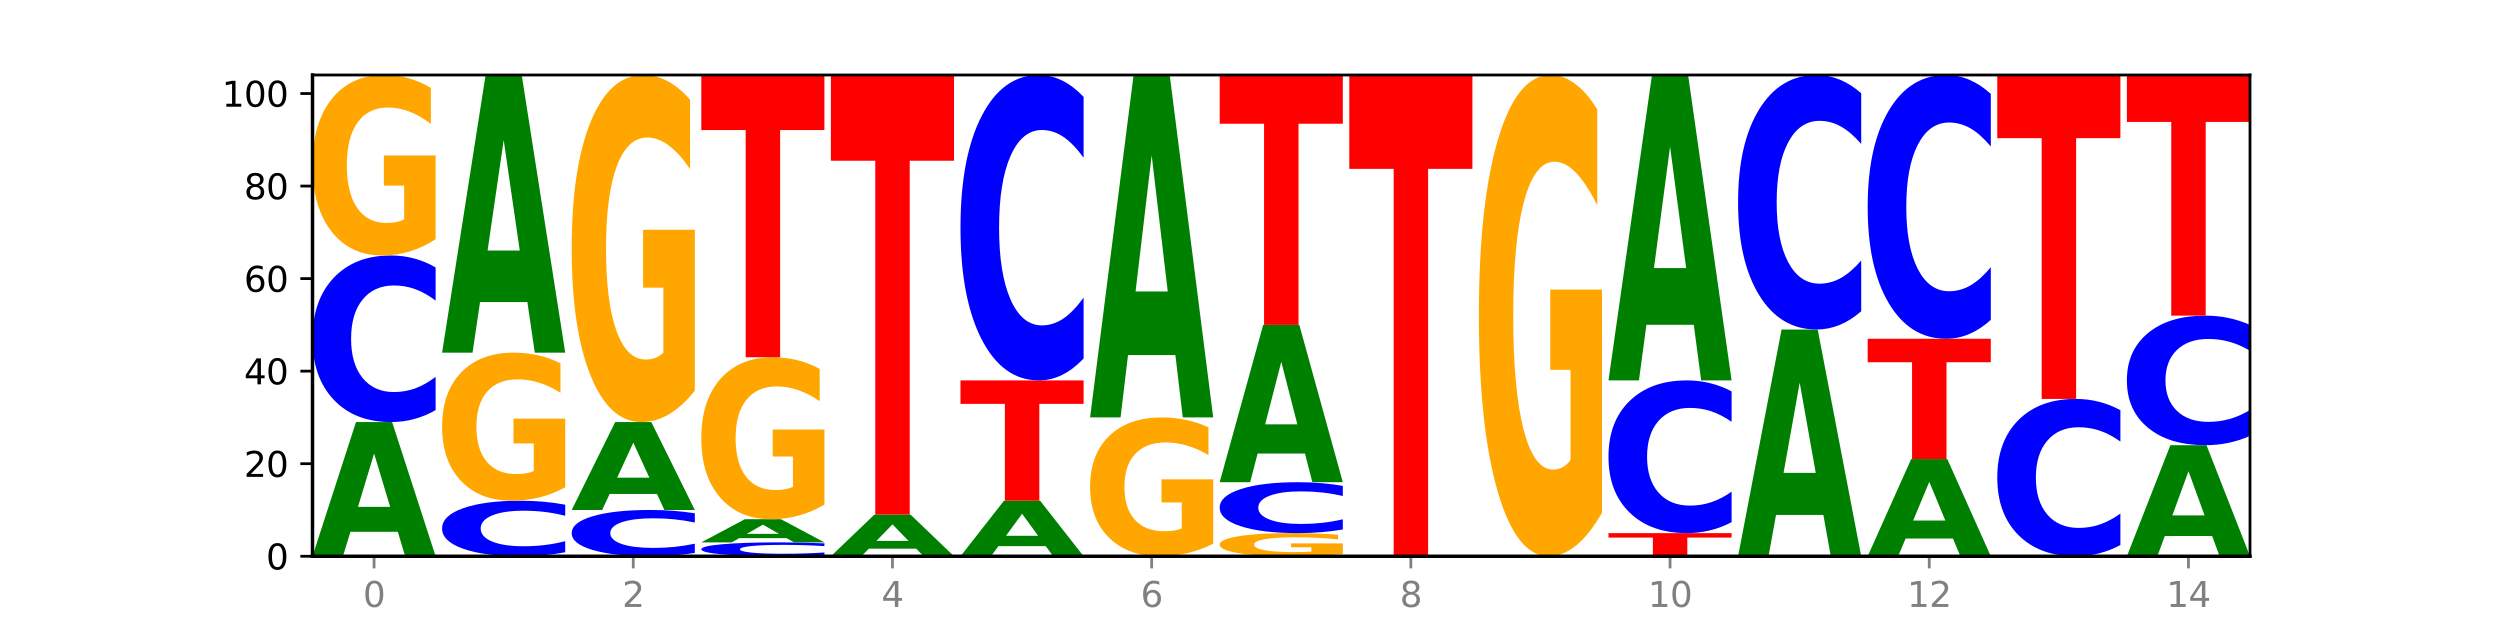 <?xml version="1.0" encoding="utf-8" standalone="no"?>
<!DOCTYPE svg PUBLIC "-//W3C//DTD SVG 1.1//EN"
  "http://www.w3.org/Graphics/SVG/1.1/DTD/svg11.dtd">
<svg xmlns:xlink="http://www.w3.org/1999/xlink" width="720pt" height="180pt" viewBox="0 0 720 180" xmlns="http://www.w3.org/2000/svg" version="1.1">
 <defs>
  <style type="text/css">*{stroke-linejoin: round; stroke-linecap: butt}</style>
 </defs>
 <g id="figure_1">
  <g id="patch_1">
   <path d="M 0 180 
L 720 180 
L 720 0 
L 0 0 
z
" style="fill: #ffffff"/>
  </g>
  <g id="axes_1">
   <g id="patch_2">
    <path d="M 90 160.2 
L 648 160.2 
L 648 21.6 
L 90 21.6 
z
" style="fill: #ffffff"/>
   </g>
   <g id="line2d_1">
    <path d="M 90 160.2 
L 648 160.2 
" clip-path="url(#pf126e2daae)" style="fill: none; stroke: #000000; stroke-width: 0.5; stroke-linecap: square"/>
   </g>
   <g id="patch_3">
    <path d="M 114.562 153.16 
L 100.925 153.16 
L 98.772 160.2 
L 90 160.2 
L 102.527 121.552 
L 112.931 121.552 
L 125.458 160.2 
L 116.693 160.2 
L 114.562 153.16 
z
M 103.1 145.987 
L 112.365 145.987 
L 107.74 130.613 
L 103.1 145.987 
z
" clip-path="url(#pf126e2daae)" style="fill: #008000"/>
   </g>
   <g id="patch_4">
    <path d="M 125.458 118.113 
Q 122.492 119.818 119.285 120.68 
Q 116.078 121.552 112.585 121.552 
Q 102.168 121.552 96.084 115.09 
Q 90 108.629 90 97.578 
Q 90 86.488 96.084 80.037 
Q 102.168 73.575 112.585 73.575 
Q 116.078 73.575 119.285 74.447 
Q 122.492 75.309 125.458 77.014 
L 125.458 86.578 
Q 122.465 84.318 119.562 83.268 
Q 116.658 82.217 113.451 82.217 
Q 107.698 82.217 104.401 86.31 
Q 101.114 90.393 101.114 97.578 
Q 101.114 104.734 104.401 108.827 
Q 107.698 112.91 113.451 112.91 
Q 116.658 112.91 119.562 111.859 
Q 122.465 110.799 125.458 108.539 
L 125.458 118.113 
z
" clip-path="url(#pf126e2daae)" style="fill: #0000ff"/>
   </g>
   <g id="patch_5">
    <path d="M 125.458 68.872 
Q 121.882 71.224 118.036 72.405 
Q 114.19 73.575 110.089 73.575 
Q 100.823 73.575 95.412 66.575 
Q 90 59.575 90 47.604 
Q 90 35.493 95.507 28.546 
Q 101.022 21.6 110.614 21.6 
Q 114.309 21.6 117.694 22.545 
Q 121.088 23.479 124.091 25.326 
L 124.091 35.686 
Q 120.992 33.313 117.925 32.143 
Q 114.857 30.962 111.774 30.962 
Q 106.068 30.962 102.977 35.278 
Q 99.886 39.584 99.886 47.604 
Q 99.886 55.549 102.866 59.886 
Q 105.846 64.213 111.329 64.213 
Q 112.823 64.213 114.102 63.966 
Q 115.382 63.708 116.399 63.171 
L 116.399 53.444 
L 110.558 53.444 
L 110.558 44.78 
L 125.458 44.78 
L 125.458 68.872 
z
" clip-path="url(#pf126e2daae)" style="fill: #ffa600"/>
   </g>
   <g id="patch_6">
    <path d="M 162.783 159.054 
Q 159.817 159.622 156.609 159.909 
Q 153.402 160.2 149.909 160.2 
Q 139.492 160.2 133.408 158.046 
Q 127.324 155.892 127.324 152.209 
Q 127.324 148.512 133.408 146.362 
Q 139.492 144.208 149.909 144.208 
Q 153.402 144.208 156.609 144.498 
Q 159.817 144.786 162.783 145.354 
L 162.783 148.542 
Q 159.79 147.789 156.886 147.439 
Q 153.983 147.088 150.776 147.088 
Q 145.022 147.088 141.726 148.453 
Q 138.438 149.814 138.438 152.209 
Q 138.438 154.594 141.726 155.958 
Q 145.022 157.319 150.776 157.319 
Q 153.983 157.319 156.886 156.969 
Q 159.79 156.616 162.783 155.862 
L 162.783 159.054 
z
" clip-path="url(#pf126e2daae)" style="fill: #0000ff"/>
   </g>
   <g id="patch_7">
    <path d="M 162.783 140.349 
Q 159.207 142.278 155.36 143.247 
Q 151.514 144.208 147.414 144.208 
Q 138.148 144.208 132.736 138.464 
Q 127.324 132.72 127.324 122.898 
Q 127.324 112.961 132.831 107.261 
Q 138.346 101.562 147.938 101.562 
Q 151.633 101.562 155.019 102.337 
Q 158.412 103.103 161.416 104.618 
L 161.416 113.119 
Q 158.317 111.173 155.249 110.212 
Q 152.182 109.243 149.098 109.243 
Q 143.393 109.243 140.301 112.785 
Q 137.21 116.317 137.21 122.898 
Q 137.21 129.417 140.19 132.976 
Q 143.17 136.526 148.653 136.526 
Q 150.147 136.526 151.427 136.323 
Q 152.706 136.112 153.723 135.671 
L 153.723 127.69 
L 147.883 127.69 
L 147.883 120.581 
L 162.783 120.581 
L 162.783 140.349 
z
" clip-path="url(#pf126e2daae)" style="fill: #ffa600"/>
   </g>
   <g id="patch_8">
    <path d="M 151.886 86.995 
L 138.25 86.995 
L 136.097 101.562 
L 127.324 101.562 
L 139.852 21.6 
L 150.255 21.6 
L 162.783 101.562 
L 154.018 101.562 
L 151.886 86.995 
z
M 140.425 72.154 
L 149.69 72.154 
L 145.064 40.348 
L 140.425 72.154 
z
" clip-path="url(#pf126e2daae)" style="fill: #008000"/>
   </g>
   <g id="patch_9">
    <path d="M 200.107 159.245 
Q 197.141 159.718 193.934 159.958 
Q 190.727 160.2 187.233 160.2 
Q 176.817 160.2 170.733 158.405 
Q 164.649 156.61 164.649 153.541 
Q 164.649 150.46 170.733 148.668 
Q 176.817 146.873 187.233 146.873 
Q 190.727 146.873 193.934 147.115 
Q 197.141 147.355 200.107 147.828 
L 200.107 150.485 
Q 197.114 149.857 194.211 149.565 
Q 191.307 149.274 188.1 149.274 
Q 182.347 149.274 179.05 150.411 
Q 175.762 151.545 175.762 153.541 
Q 175.762 155.528 179.05 156.665 
Q 182.347 157.799 188.1 157.799 
Q 191.307 157.799 194.211 157.508 
Q 197.114 157.213 200.107 156.585 
L 200.107 159.245 
z
" clip-path="url(#pf126e2daae)" style="fill: #0000ff"/>
   </g>
   <g id="patch_10">
    <path d="M 189.211 142.26 
L 175.574 142.26 
L 173.421 146.873 
L 164.649 146.873 
L 177.176 121.552 
L 187.58 121.552 
L 200.107 146.873 
L 191.342 146.873 
L 189.211 142.26 
z
M 177.749 137.561 
L 187.014 137.561 
L 182.389 127.489 
L 177.749 137.561 
z
" clip-path="url(#pf126e2daae)" style="fill: #008000"/>
   </g>
   <g id="patch_11">
    <path d="M 200.107 112.509 
Q 196.531 117.03 192.685 119.301 
Q 188.839 121.552 184.738 121.552 
Q 175.472 121.552 170.061 108.09 
Q 164.649 94.628 164.649 71.607 
Q 164.649 48.317 170.156 34.959 
Q 175.671 21.6 185.263 21.6 
Q 188.958 21.6 192.343 23.417 
Q 195.736 25.213 198.74 28.764 
L 198.74 48.689 
Q 195.641 44.126 192.574 41.875 
Q 189.506 39.604 186.423 39.604 
Q 180.717 39.604 177.626 47.904 
Q 174.535 56.184 174.535 71.607 
Q 174.535 86.886 177.515 95.227 
Q 180.495 103.548 185.978 103.548 
Q 187.472 103.548 188.751 103.073 
Q 190.031 102.577 191.048 101.545 
L 191.048 82.839 
L 185.207 82.839 
L 185.207 66.177 
L 200.107 66.177 
L 200.107 112.509 
z
" clip-path="url(#pf126e2daae)" style="fill: #ffa600"/>
   </g>
   <g id="patch_12">
    <path d="M 237.431 159.913 
Q 234.465 160.055 231.258 160.127 
Q 228.051 160.2 224.558 160.2 
Q 214.141 160.2 208.057 159.662 
Q 201.973 159.123 201.973 158.202 
Q 201.973 157.278 208.057 156.74 
Q 214.141 156.202 224.558 156.202 
Q 228.051 156.202 231.258 156.275 
Q 234.465 156.346 237.431 156.489 
L 237.431 157.285 
Q 234.439 157.097 231.535 157.01 
Q 228.632 156.922 225.424 156.922 
Q 219.671 156.922 216.375 157.263 
Q 213.087 157.603 213.087 158.202 
Q 213.087 158.798 216.375 159.14 
Q 219.671 159.48 225.424 159.48 
Q 228.632 159.48 231.535 159.392 
Q 234.439 159.304 237.431 159.116 
L 237.431 159.913 
z
" clip-path="url(#pf126e2daae)" style="fill: #0000ff"/>
   </g>
   <g id="patch_13">
    <path d="M 226.535 154.988 
L 212.899 154.988 
L 210.745 156.202 
L 201.973 156.202 
L 214.501 149.538 
L 224.904 149.538 
L 237.431 156.202 
L 228.667 156.202 
L 226.535 154.988 
z
M 215.073 153.751 
L 224.339 153.751 
L 219.713 151.101 
L 215.073 153.751 
z
" clip-path="url(#pf126e2daae)" style="fill: #008000"/>
   </g>
   <g id="patch_14">
    <path d="M 237.431 145.318 
Q 233.855 147.428 230.009 148.488 
Q 226.163 149.538 222.063 149.538 
Q 212.797 149.538 207.385 143.256 
Q 201.973 136.974 201.973 126.231 
Q 201.973 115.362 207.48 109.128 
Q 212.995 102.894 222.587 102.894 
Q 226.282 102.894 229.668 103.742 
Q 233.061 104.58 236.065 106.238 
L 236.065 115.536 
Q 232.965 113.406 229.898 112.356 
Q 226.831 111.296 223.747 111.296 
Q 218.041 111.296 214.95 115.17 
Q 211.859 119.033 211.859 126.231 
Q 211.859 133.361 214.839 137.254 
Q 217.819 141.137 223.302 141.137 
Q 224.796 141.137 226.076 140.915 
Q 227.355 140.684 228.372 140.202 
L 228.372 131.472 
L 222.531 131.472 
L 222.531 123.697 
L 237.431 123.697 
L 237.431 145.318 
z
" clip-path="url(#pf126e2daae)" style="fill: #ffa600"/>
   </g>
   <g id="patch_15">
    <path d="M 201.973 21.6 
L 237.431 21.6 
L 237.431 37.455 
L 224.675 37.455 
L 224.675 102.894 
L 214.755 102.894 
L 214.755 37.455 
L 201.973 37.455 
L 201.973 21.6 
z
" clip-path="url(#pf126e2daae)" style="fill: #ff0000"/>
   </g>
   <g id="patch_16">
    <path d="M 263.86 158.015 
L 250.223 158.015 
L 248.07 160.2 
L 239.298 160.2 
L 251.825 148.206 
L 262.228 148.206 
L 274.756 160.2 
L 265.991 160.2 
L 263.86 158.015 
z
M 252.398 155.789 
L 261.663 155.789 
L 257.038 151.018 
L 252.398 155.789 
z
" clip-path="url(#pf126e2daae)" style="fill: #008000"/>
   </g>
   <g id="patch_17">
    <path d="M 239.298 21.6 
L 274.756 21.6 
L 274.756 46.292 
L 261.999 46.292 
L 261.999 148.206 
L 252.079 148.206 
L 252.079 46.292 
L 239.298 46.292 
L 239.298 21.6 
z
" clip-path="url(#pf126e2daae)" style="fill: #ff0000"/>
   </g>
   <g id="patch_18">
    <path d="M 301.184 157.287 
L 287.547 157.287 
L 285.394 160.2 
L 276.622 160.2 
L 289.15 144.208 
L 299.553 144.208 
L 312.08 160.2 
L 303.315 160.2 
L 301.184 157.287 
z
M 289.722 154.319 
L 298.987 154.319 
L 294.362 147.957 
L 289.722 154.319 
z
" clip-path="url(#pf126e2daae)" style="fill: #008000"/>
   </g>
   <g id="patch_19">
    <path d="M 276.622 109.558 
L 312.08 109.558 
L 312.08 116.315 
L 299.324 116.315 
L 299.324 144.208 
L 289.404 144.208 
L 289.404 116.315 
L 276.622 116.315 
L 276.622 109.558 
z
" clip-path="url(#pf126e2daae)" style="fill: #ff0000"/>
   </g>
   <g id="patch_20">
    <path d="M 312.08 103.253 
Q 309.114 106.378 305.907 107.959 
Q 302.7 109.558 299.207 109.558 
Q 288.79 109.558 282.706 97.711 
Q 276.622 85.865 276.622 65.606 
Q 276.622 45.275 282.706 33.446 
Q 288.79 21.6 299.207 21.6 
Q 302.7 21.6 305.907 23.199 
Q 309.114 24.78 312.08 27.905 
L 312.08 45.438 
Q 309.087 41.296 306.184 39.37 
Q 303.28 37.444 300.073 37.444 
Q 294.32 37.444 291.023 44.948 
Q 287.736 52.433 287.736 65.606 
Q 287.736 78.724 291.023 86.228 
Q 294.32 93.714 300.073 93.714 
Q 303.28 93.714 306.184 91.788 
Q 309.087 89.844 312.08 85.701 
L 312.08 103.253 
z
" clip-path="url(#pf126e2daae)" style="fill: #0000ff"/>
   </g>
   <g id="patch_21">
    <path d="M 349.405 156.583 
Q 345.829 158.391 341.982 159.3 
Q 338.136 160.2 334.036 160.2 
Q 324.77 160.2 319.358 154.815 
Q 313.946 149.431 313.946 140.222 
Q 313.946 130.906 319.454 125.563 
Q 324.969 120.219 334.56 120.219 
Q 338.255 120.219 341.641 120.946 
Q 345.034 121.665 348.038 123.085 
L 348.038 131.055 
Q 344.939 129.23 341.871 128.329 
Q 338.804 127.421 335.72 127.421 
Q 330.015 127.421 326.923 130.741 
Q 323.832 134.053 323.832 140.222 
Q 323.832 146.334 326.812 149.67 
Q 329.792 152.998 335.275 152.998 
Q 336.769 152.998 338.049 152.808 
Q 339.328 152.61 340.345 152.197 
L 340.345 144.715 
L 334.505 144.715 
L 334.505 138.05 
L 349.405 138.05 
L 349.405 156.583 
z
" clip-path="url(#pf126e2daae)" style="fill: #ffa600"/>
   </g>
   <g id="patch_22">
    <path d="M 338.508 102.254 
L 324.872 102.254 
L 322.719 120.219 
L 313.946 120.219 
L 326.474 21.6 
L 336.877 21.6 
L 349.405 120.219 
L 340.64 120.219 
L 338.508 102.254 
z
M 327.047 83.95 
L 336.312 83.95 
L 331.686 44.722 
L 327.047 83.95 
z
" clip-path="url(#pf126e2daae)" style="fill: #008000"/>
   </g>
   <g id="patch_23">
    <path d="M 386.729 159.597 
Q 383.153 159.899 379.307 160.05 
Q 375.461 160.2 371.36 160.2 
Q 362.094 160.2 356.683 159.303 
Q 351.271 158.405 351.271 156.87 
Q 351.271 155.318 356.778 154.427 
Q 362.293 153.537 371.885 153.537 
Q 375.58 153.537 378.965 153.658 
Q 382.358 153.777 385.362 154.014 
L 385.362 155.342 
Q 382.263 155.038 379.196 154.888 
Q 376.128 154.737 373.045 154.737 
Q 367.339 154.737 364.248 155.29 
Q 361.157 155.842 361.157 156.87 
Q 361.157 157.889 364.137 158.445 
Q 367.117 159 372.6 159 
Q 374.094 159 375.373 158.968 
Q 376.653 158.935 377.67 158.866 
L 377.67 157.619 
L 371.829 157.619 
L 371.829 156.508 
L 386.729 156.508 
L 386.729 159.597 
z
" clip-path="url(#pf126e2daae)" style="fill: #ffa600"/>
   </g>
   <g id="patch_24">
    <path d="M 386.729 152.486 
Q 383.763 153.007 380.556 153.27 
Q 377.349 153.537 373.856 153.537 
Q 363.439 153.537 357.355 151.562 
Q 351.271 149.588 351.271 146.211 
Q 351.271 142.823 357.355 140.851 
Q 363.439 138.877 373.856 138.877 
Q 377.349 138.877 380.556 139.143 
Q 383.763 139.407 386.729 139.928 
L 386.729 142.85 
Q 383.736 142.16 380.833 141.839 
Q 377.929 141.518 374.722 141.518 
Q 368.969 141.518 365.672 142.768 
Q 362.385 144.016 362.385 146.211 
Q 362.385 148.398 365.672 149.648 
Q 368.969 150.896 374.722 150.896 
Q 377.929 150.896 380.833 150.575 
Q 383.736 150.251 386.729 149.56 
L 386.729 152.486 
z
" clip-path="url(#pf126e2daae)" style="fill: #0000ff"/>
   </g>
   <g id="patch_25">
    <path d="M 375.833 130.623 
L 362.196 130.623 
L 360.043 138.877 
L 351.271 138.877 
L 363.798 93.565 
L 374.202 93.565 
L 386.729 138.877 
L 377.964 138.877 
L 375.833 130.623 
z
M 364.371 122.213 
L 373.636 122.213 
L 369.011 104.189 
L 364.371 122.213 
z
" clip-path="url(#pf126e2daae)" style="fill: #008000"/>
   </g>
   <g id="patch_26">
    <path d="M 351.271 21.6 
L 386.729 21.6 
L 386.729 35.635 
L 373.972 35.635 
L 373.972 93.565 
L 364.052 93.565 
L 364.052 35.635 
L 351.271 35.635 
L 351.271 21.6 
z
" clip-path="url(#pf126e2daae)" style="fill: #ff0000"/>
   </g>
   <g id="patch_27">
    <path d="M 388.595 21.6 
L 424.054 21.6 
L 424.054 48.631 
L 411.297 48.631 
L 411.297 160.2 
L 401.377 160.2 
L 401.377 48.631 
L 388.595 48.631 
L 388.595 21.6 
z
" clip-path="url(#pf126e2daae)" style="fill: #ff0000"/>
   </g>
   <g id="patch_28">
    <path d="M 461.378 147.66 
Q 457.802 153.93 453.956 157.079 
Q 450.11 160.2 446.009 160.2 
Q 436.743 160.2 431.331 141.533 
Q 425.92 122.866 425.92 90.943 
Q 425.92 58.648 431.427 40.124 
Q 436.942 21.6 446.533 21.6 
Q 450.229 21.6 453.614 24.119 
Q 457.007 26.61 460.011 31.535 
L 460.011 59.163 
Q 456.912 52.836 453.844 49.715 
Q 450.777 46.566 447.694 46.566 
Q 441.988 46.566 438.897 58.075 
Q 435.805 69.556 435.805 90.943 
Q 435.805 112.129 438.785 123.696 
Q 441.765 135.234 447.249 135.234 
Q 448.743 135.234 450.022 134.576 
Q 451.302 133.889 452.319 132.457 
L 452.319 106.518 
L 446.478 106.518 
L 446.478 83.413 
L 461.378 83.413 
L 461.378 147.66 
z
" clip-path="url(#pf126e2daae)" style="fill: #ffa600"/>
   </g>
   <g id="patch_29">
    <path d="M 463.244 153.537 
L 498.702 153.537 
L 498.702 154.836 
L 485.946 154.836 
L 485.946 160.2 
L 476.026 160.2 
L 476.026 154.836 
L 463.244 154.836 
L 463.244 153.537 
z
" clip-path="url(#pf126e2daae)" style="fill: #ff0000"/>
   </g>
   <g id="patch_30">
    <path d="M 498.702 150.384 
Q 495.736 151.947 492.529 152.737 
Q 489.322 153.537 485.829 153.537 
Q 475.412 153.537 469.328 147.613 
Q 463.244 141.69 463.244 131.561 
Q 463.244 121.395 469.328 115.481 
Q 475.412 109.558 485.829 109.558 
Q 489.322 109.558 492.529 110.357 
Q 495.736 111.148 498.702 112.71 
L 498.702 121.477 
Q 495.71 119.405 492.806 118.442 
Q 489.903 117.48 486.695 117.48 
Q 480.942 117.48 477.645 121.231 
Q 474.358 124.974 474.358 131.561 
Q 474.358 138.12 477.645 141.872 
Q 480.942 145.615 486.695 145.615 
Q 489.903 145.615 492.806 144.652 
Q 495.71 143.68 498.702 141.608 
L 498.702 150.384 
z
" clip-path="url(#pf126e2daae)" style="fill: #0000ff"/>
   </g>
   <g id="patch_31">
    <path d="M 487.806 93.535 
L 474.169 93.535 
L 472.016 109.558 
L 463.244 109.558 
L 475.772 21.6 
L 486.175 21.6 
L 498.702 109.558 
L 489.937 109.558 
L 487.806 93.535 
z
M 476.344 77.21 
L 485.609 77.21 
L 480.984 42.223 
L 476.344 77.21 
z
" clip-path="url(#pf126e2daae)" style="fill: #008000"/>
   </g>
   <g id="patch_32">
    <path d="M 525.13 148.304 
L 511.494 148.304 
L 509.341 160.2 
L 500.569 160.2 
L 513.096 94.898 
L 523.499 94.898 
L 536.027 160.2 
L 527.262 160.2 
L 525.13 148.304 
z
M 513.669 136.184 
L 522.934 136.184 
L 518.309 110.209 
L 513.669 136.184 
z
" clip-path="url(#pf126e2daae)" style="fill: #008000"/>
   </g>
   <g id="patch_33">
    <path d="M 536.027 89.644 
Q 533.061 92.248 529.854 93.566 
Q 526.646 94.898 523.153 94.898 
Q 512.736 94.898 506.652 85.026 
Q 500.569 75.154 500.569 58.272 
Q 500.569 41.329 506.652 31.472 
Q 512.736 21.6 523.153 21.6 
Q 526.646 21.6 529.854 22.932 
Q 533.061 24.25 536.027 26.854 
L 536.027 41.465 
Q 533.034 38.013 530.13 36.408 
Q 527.227 34.803 524.02 34.803 
Q 518.266 34.803 514.97 41.056 
Q 511.682 47.294 511.682 58.272 
Q 511.682 69.204 514.97 75.457 
Q 518.266 81.695 524.02 81.695 
Q 527.227 81.695 530.13 80.09 
Q 533.034 78.47 536.027 75.018 
L 536.027 89.644 
z
" clip-path="url(#pf126e2daae)" style="fill: #0000ff"/>
   </g>
   <g id="patch_34">
    <path d="M 562.455 155.102 
L 548.818 155.102 
L 546.665 160.2 
L 537.893 160.2 
L 550.42 132.213 
L 560.824 132.213 
L 573.351 160.2 
L 564.586 160.2 
L 562.455 155.102 
z
M 550.993 149.907 
L 560.258 149.907 
L 555.633 138.775 
L 550.993 149.907 
z
" clip-path="url(#pf126e2daae)" style="fill: #008000"/>
   </g>
   <g id="patch_35">
    <path d="M 537.893 97.563 
L 573.351 97.563 
L 573.351 104.321 
L 560.594 104.321 
L 560.594 132.213 
L 550.674 132.213 
L 550.674 104.321 
L 537.893 104.321 
L 537.893 97.563 
z
" clip-path="url(#pf126e2daae)" style="fill: #ff0000"/>
   </g>
   <g id="patch_36">
    <path d="M 573.351 92.118 
Q 570.385 94.817 567.178 96.183 
Q 563.971 97.563 560.478 97.563 
Q 550.061 97.563 543.977 87.332 
Q 537.893 77.102 537.893 59.605 
Q 537.893 42.046 543.977 31.831 
Q 550.061 21.6 560.478 21.6 
Q 563.971 21.6 567.178 22.981 
Q 570.385 24.346 573.351 27.045 
L 573.351 42.187 
Q 570.358 38.61 567.455 36.946 
Q 564.551 35.283 561.344 35.283 
Q 555.591 35.283 552.294 41.764 
Q 549.007 48.229 549.007 59.605 
Q 549.007 70.935 552.294 77.415 
Q 555.591 83.88 561.344 83.88 
Q 564.551 83.88 567.455 82.217 
Q 570.358 80.538 573.351 76.96 
L 573.351 92.118 
z
" clip-path="url(#pf126e2daae)" style="fill: #0000ff"/>
   </g>
   <g id="patch_37">
    <path d="M 610.676 156.952 
Q 607.71 158.562 604.502 159.376 
Q 601.295 160.2 597.802 160.2 
Q 587.385 160.2 581.301 154.097 
Q 575.217 147.995 575.217 137.558 
Q 575.217 127.084 581.301 120.991 
Q 587.385 114.888 597.802 114.888 
Q 601.295 114.888 604.502 115.712 
Q 607.71 116.526 610.676 118.136 
L 610.676 127.169 
Q 607.683 125.035 604.779 124.042 
Q 601.876 123.05 598.669 123.05 
Q 592.915 123.05 589.619 126.916 
Q 586.331 130.772 586.331 137.558 
Q 586.331 144.316 589.619 148.182 
Q 592.915 152.038 598.669 152.038 
Q 601.876 152.038 604.779 151.046 
Q 607.683 150.044 610.676 147.91 
L 610.676 156.952 
z
" clip-path="url(#pf126e2daae)" style="fill: #0000ff"/>
   </g>
   <g id="patch_38">
    <path d="M 575.217 21.6 
L 610.676 21.6 
L 610.676 39.794 
L 597.919 39.794 
L 597.919 114.888 
L 587.999 114.888 
L 587.999 39.794 
L 575.217 39.794 
L 575.217 21.6 
z
" clip-path="url(#pf126e2daae)" style="fill: #ff0000"/>
   </g>
   <g id="patch_39">
    <path d="M 637.104 154.373 
L 623.467 154.373 
L 621.314 160.2 
L 612.542 160.2 
L 625.069 128.215 
L 635.473 128.215 
L 648 160.2 
L 639.235 160.2 
L 637.104 154.373 
z
M 625.642 148.437 
L 634.907 148.437 
L 630.282 135.715 
L 625.642 148.437 
z
" clip-path="url(#pf126e2daae)" style="fill: #008000"/>
   </g>
   <g id="patch_40">
    <path d="M 648 125.541 
Q 645.034 126.866 641.827 127.537 
Q 638.62 128.215 635.126 128.215 
Q 624.71 128.215 618.626 123.19 
Q 612.542 118.164 612.542 109.569 
Q 612.542 100.944 618.626 95.926 
Q 624.71 90.9 635.126 90.9 
Q 638.62 90.9 641.827 91.578 
Q 645.034 92.249 648 93.575 
L 648 101.013 
Q 645.007 99.256 642.104 98.439 
Q 639.2 97.622 635.993 97.622 
Q 630.24 97.622 626.943 100.805 
Q 623.655 103.981 623.655 109.569 
Q 623.655 115.135 626.943 118.318 
Q 630.24 121.494 635.993 121.494 
Q 639.2 121.494 642.104 120.677 
Q 645.007 119.852 648 118.095 
L 648 125.541 
z
" clip-path="url(#pf126e2daae)" style="fill: #0000ff"/>
   </g>
   <g id="patch_41">
    <path d="M 612.542 21.6 
L 648 21.6 
L 648 35.115 
L 635.243 35.115 
L 635.243 90.9 
L 625.323 90.9 
L 625.323 35.115 
L 612.542 35.115 
L 612.542 21.6 
z
" clip-path="url(#pf126e2daae)" style="fill: #ff0000"/>
   </g>
   <g id="matplotlib.axis_1">
    <g id="xtick_1">
     <g id="line2d_2">
      <defs>
       <path id="m338e8fba09" d="M 0 0 
L 0 3.5 
" style="stroke: #808080; stroke-width: 0.8"/>
      </defs>
      <g>
       <use xlink:href="#m338e8fba09" x="107.729" y="160.2" style="fill: #808080; stroke: #808080; stroke-width: 0.8"/>
      </g>
     </g>
     <g id="text_1">
      <!-- 0 -->
      <g style="fill: #808080" transform="translate(104.548 174.798) scale(0.1 -0.1)">
       <defs>
        <path id="DejaVuSans-30" d="M 2034 4250 
Q 1547 4250 1301 3770 
Q 1056 3291 1056 2328 
Q 1056 1369 1301 889 
Q 1547 409 2034 409 
Q 2525 409 2770 889 
Q 3016 1369 3016 2328 
Q 3016 3291 2770 3770 
Q 2525 4250 2034 4250 
z
M 2034 4750 
Q 2819 4750 3233 4129 
Q 3647 3509 3647 2328 
Q 3647 1150 3233 529 
Q 2819 -91 2034 -91 
Q 1250 -91 836 529 
Q 422 1150 422 2328 
Q 422 3509 836 4129 
Q 1250 4750 2034 4750 
z
" transform="scale(0.016)"/>
       </defs>
       <use xlink:href="#DejaVuSans-30"/>
      </g>
     </g>
    </g>
    <g id="xtick_2">
     <g id="line2d_3">
      <g>
       <use xlink:href="#m338e8fba09" x="182.378" y="160.2" style="fill: #808080; stroke: #808080; stroke-width: 0.8"/>
      </g>
     </g>
     <g id="text_2">
      <!-- 2 -->
      <g style="fill: #808080" transform="translate(179.197 174.798) scale(0.1 -0.1)">
       <defs>
        <path id="DejaVuSans-32" d="M 1228 531 
L 3431 531 
L 3431 0 
L 469 0 
L 469 531 
Q 828 903 1448 1529 
Q 2069 2156 2228 2338 
Q 2531 2678 2651 2914 
Q 2772 3150 2772 3378 
Q 2772 3750 2511 3984 
Q 2250 4219 1831 4219 
Q 1534 4219 1204 4116 
Q 875 4013 500 3803 
L 500 4441 
Q 881 4594 1212 4672 
Q 1544 4750 1819 4750 
Q 2544 4750 2975 4387 
Q 3406 4025 3406 3419 
Q 3406 3131 3298 2873 
Q 3191 2616 2906 2266 
Q 2828 2175 2409 1742 
Q 1991 1309 1228 531 
z
" transform="scale(0.016)"/>
       </defs>
       <use xlink:href="#DejaVuSans-32"/>
      </g>
     </g>
    </g>
    <g id="xtick_3">
     <g id="line2d_4">
      <g>
       <use xlink:href="#m338e8fba09" x="257.027" y="160.2" style="fill: #808080; stroke: #808080; stroke-width: 0.8"/>
      </g>
     </g>
     <g id="text_3">
      <!-- 4 -->
      <g style="fill: #808080" transform="translate(253.846 174.798) scale(0.1 -0.1)">
       <defs>
        <path id="DejaVuSans-34" d="M 2419 4116 
L 825 1625 
L 2419 1625 
L 2419 4116 
z
M 2253 4666 
L 3047 4666 
L 3047 1625 
L 3713 1625 
L 3713 1100 
L 3047 1100 
L 3047 0 
L 2419 0 
L 2419 1100 
L 313 1100 
L 313 1709 
L 2253 4666 
z
" transform="scale(0.016)"/>
       </defs>
       <use xlink:href="#DejaVuSans-34"/>
      </g>
     </g>
    </g>
    <g id="xtick_4">
     <g id="line2d_5">
      <g>
       <use xlink:href="#m338e8fba09" x="331.676" y="160.2" style="fill: #808080; stroke: #808080; stroke-width: 0.8"/>
      </g>
     </g>
     <g id="text_4">
      <!-- 6 -->
      <g style="fill: #808080" transform="translate(328.494 174.798) scale(0.1 -0.1)">
       <defs>
        <path id="DejaVuSans-36" d="M 2113 2584 
Q 1688 2584 1439 2293 
Q 1191 2003 1191 1497 
Q 1191 994 1439 701 
Q 1688 409 2113 409 
Q 2538 409 2786 701 
Q 3034 994 3034 1497 
Q 3034 2003 2786 2293 
Q 2538 2584 2113 2584 
z
M 3366 4563 
L 3366 3988 
Q 3128 4100 2886 4159 
Q 2644 4219 2406 4219 
Q 1781 4219 1451 3797 
Q 1122 3375 1075 2522 
Q 1259 2794 1537 2939 
Q 1816 3084 2150 3084 
Q 2853 3084 3261 2657 
Q 3669 2231 3669 1497 
Q 3669 778 3244 343 
Q 2819 -91 2113 -91 
Q 1303 -91 875 529 
Q 447 1150 447 2328 
Q 447 3434 972 4092 
Q 1497 4750 2381 4750 
Q 2619 4750 2861 4703 
Q 3103 4656 3366 4563 
z
" transform="scale(0.016)"/>
       </defs>
       <use xlink:href="#DejaVuSans-36"/>
      </g>
     </g>
    </g>
    <g id="xtick_5">
     <g id="line2d_6">
      <g>
       <use xlink:href="#m338e8fba09" x="406.324" y="160.2" style="fill: #808080; stroke: #808080; stroke-width: 0.8"/>
      </g>
     </g>
     <g id="text_5">
      <!-- 8 -->
      <g style="fill: #808080" transform="translate(403.143 174.798) scale(0.1 -0.1)">
       <defs>
        <path id="DejaVuSans-38" d="M 2034 2216 
Q 1584 2216 1326 1975 
Q 1069 1734 1069 1313 
Q 1069 891 1326 650 
Q 1584 409 2034 409 
Q 2484 409 2743 651 
Q 3003 894 3003 1313 
Q 3003 1734 2745 1975 
Q 2488 2216 2034 2216 
z
M 1403 2484 
Q 997 2584 770 2862 
Q 544 3141 544 3541 
Q 544 4100 942 4425 
Q 1341 4750 2034 4750 
Q 2731 4750 3128 4425 
Q 3525 4100 3525 3541 
Q 3525 3141 3298 2862 
Q 3072 2584 2669 2484 
Q 3125 2378 3379 2068 
Q 3634 1759 3634 1313 
Q 3634 634 3220 271 
Q 2806 -91 2034 -91 
Q 1263 -91 848 271 
Q 434 634 434 1313 
Q 434 1759 690 2068 
Q 947 2378 1403 2484 
z
M 1172 3481 
Q 1172 3119 1398 2916 
Q 1625 2713 2034 2713 
Q 2441 2713 2670 2916 
Q 2900 3119 2900 3481 
Q 2900 3844 2670 4047 
Q 2441 4250 2034 4250 
Q 1625 4250 1398 4047 
Q 1172 3844 1172 3481 
z
" transform="scale(0.016)"/>
       </defs>
       <use xlink:href="#DejaVuSans-38"/>
      </g>
     </g>
    </g>
    <g id="xtick_6">
     <g id="line2d_7">
      <g>
       <use xlink:href="#m338e8fba09" x="480.973" y="160.2" style="fill: #808080; stroke: #808080; stroke-width: 0.8"/>
      </g>
     </g>
     <g id="text_6">
      <!-- 10 -->
      <g style="fill: #808080" transform="translate(474.611 174.798) scale(0.1 -0.1)">
       <defs>
        <path id="DejaVuSans-31" d="M 794 531 
L 1825 531 
L 1825 4091 
L 703 3866 
L 703 4441 
L 1819 4666 
L 2450 4666 
L 2450 531 
L 3481 531 
L 3481 0 
L 794 0 
L 794 531 
z
" transform="scale(0.016)"/>
       </defs>
       <use xlink:href="#DejaVuSans-31"/>
       <use xlink:href="#DejaVuSans-30" x="63.623"/>
      </g>
     </g>
    </g>
    <g id="xtick_7">
     <g id="line2d_8">
      <g>
       <use xlink:href="#m338e8fba09" x="555.622" y="160.2" style="fill: #808080; stroke: #808080; stroke-width: 0.8"/>
      </g>
     </g>
     <g id="text_7">
      <!-- 12 -->
      <g style="fill: #808080" transform="translate(549.26 174.798) scale(0.1 -0.1)">
       <use xlink:href="#DejaVuSans-31"/>
       <use xlink:href="#DejaVuSans-32" x="63.623"/>
      </g>
     </g>
    </g>
    <g id="xtick_8">
     <g id="line2d_9">
      <g>
       <use xlink:href="#m338e8fba09" x="630.271" y="160.2" style="fill: #808080; stroke: #808080; stroke-width: 0.8"/>
      </g>
     </g>
     <g id="text_8">
      <!-- 14 -->
      <g style="fill: #808080" transform="translate(623.908 174.798) scale(0.1 -0.1)">
       <use xlink:href="#DejaVuSans-31"/>
       <use xlink:href="#DejaVuSans-34" x="63.623"/>
      </g>
     </g>
    </g>
   </g>
   <g id="matplotlib.axis_2">
    <g id="ytick_1">
     <g id="line2d_10">
      <defs>
       <path id="m27bc050d01" d="M 0 0 
L -3.5 0 
" style="stroke: #000000; stroke-width: 0.8"/>
      </defs>
      <g>
       <use xlink:href="#m27bc050d01" x="90" y="160.2" style="stroke: #000000; stroke-width: 0.8"/>
      </g>
     </g>
     <g id="text_9">
      <!-- 0 -->
      <g transform="translate(76.638 163.999) scale(0.1 -0.1)">
       <use xlink:href="#DejaVuSans-30"/>
      </g>
     </g>
    </g>
    <g id="ytick_2">
     <g id="line2d_11">
      <g>
       <use xlink:href="#m27bc050d01" x="90" y="133.546" style="stroke: #000000; stroke-width: 0.8"/>
      </g>
     </g>
     <g id="text_10">
      <!-- 20 -->
      <g transform="translate(70.275 137.345) scale(0.1 -0.1)">
       <use xlink:href="#DejaVuSans-32"/>
       <use xlink:href="#DejaVuSans-30" x="63.623"/>
      </g>
     </g>
    </g>
    <g id="ytick_3">
     <g id="line2d_12">
      <g>
       <use xlink:href="#m27bc050d01" x="90" y="106.892" style="stroke: #000000; stroke-width: 0.8"/>
      </g>
     </g>
     <g id="text_11">
      <!-- 40 -->
      <g transform="translate(70.275 110.692) scale(0.1 -0.1)">
       <use xlink:href="#DejaVuSans-34"/>
       <use xlink:href="#DejaVuSans-30" x="63.623"/>
      </g>
     </g>
    </g>
    <g id="ytick_4">
     <g id="line2d_13">
      <g>
       <use xlink:href="#m27bc050d01" x="90" y="80.238" style="stroke: #000000; stroke-width: 0.8"/>
      </g>
     </g>
     <g id="text_12">
      <!-- 60 -->
      <g transform="translate(70.275 84.038) scale(0.1 -0.1)">
       <use xlink:href="#DejaVuSans-36"/>
       <use xlink:href="#DejaVuSans-30" x="63.623"/>
      </g>
     </g>
    </g>
    <g id="ytick_5">
     <g id="line2d_14">
      <g>
       <use xlink:href="#m27bc050d01" x="90" y="53.585" style="stroke: #000000; stroke-width: 0.8"/>
      </g>
     </g>
     <g id="text_13">
      <!-- 80 -->
      <g transform="translate(70.275 57.384) scale(0.1 -0.1)">
       <use xlink:href="#DejaVuSans-38"/>
       <use xlink:href="#DejaVuSans-30" x="63.623"/>
      </g>
     </g>
    </g>
    <g id="ytick_6">
     <g id="line2d_15">
      <g>
       <use xlink:href="#m27bc050d01" x="90" y="26.931" style="stroke: #000000; stroke-width: 0.8"/>
      </g>
     </g>
     <g id="text_14">
      <!-- 100 -->
      <g transform="translate(63.913 30.73) scale(0.1 -0.1)">
       <use xlink:href="#DejaVuSans-31"/>
       <use xlink:href="#DejaVuSans-30" x="63.623"/>
       <use xlink:href="#DejaVuSans-30" x="127.246"/>
      </g>
     </g>
    </g>
   </g>
   <g id="patch_42">
    <path d="M 90 160.2 
L 90 21.6 
" style="fill: none; stroke: #000000; stroke-linejoin: miter; stroke-linecap: square"/>
   </g>
   <g id="patch_43">
    <path d="M 648 160.2 
L 648 21.6 
" style="fill: none; stroke: #000000; stroke-width: 0.8; stroke-linejoin: miter; stroke-linecap: square"/>
   </g>
   <g id="patch_44">
    <path d="M 90 160.2 
L 648 160.2 
" style="fill: none; stroke: #000000; stroke-linejoin: miter; stroke-linecap: square"/>
   </g>
   <g id="patch_45">
    <path d="M 90 21.6 
L 648 21.6 
" style="fill: none; stroke: #000000; stroke-width: 0.8; stroke-linejoin: miter; stroke-linecap: square"/>
   </g>
  </g>
 </g>
 <defs>
  <clipPath id="pf126e2daae">
   <rect x="90" y="21.6" width="558" height="138.6"/>
  </clipPath>
 </defs>
</svg>
